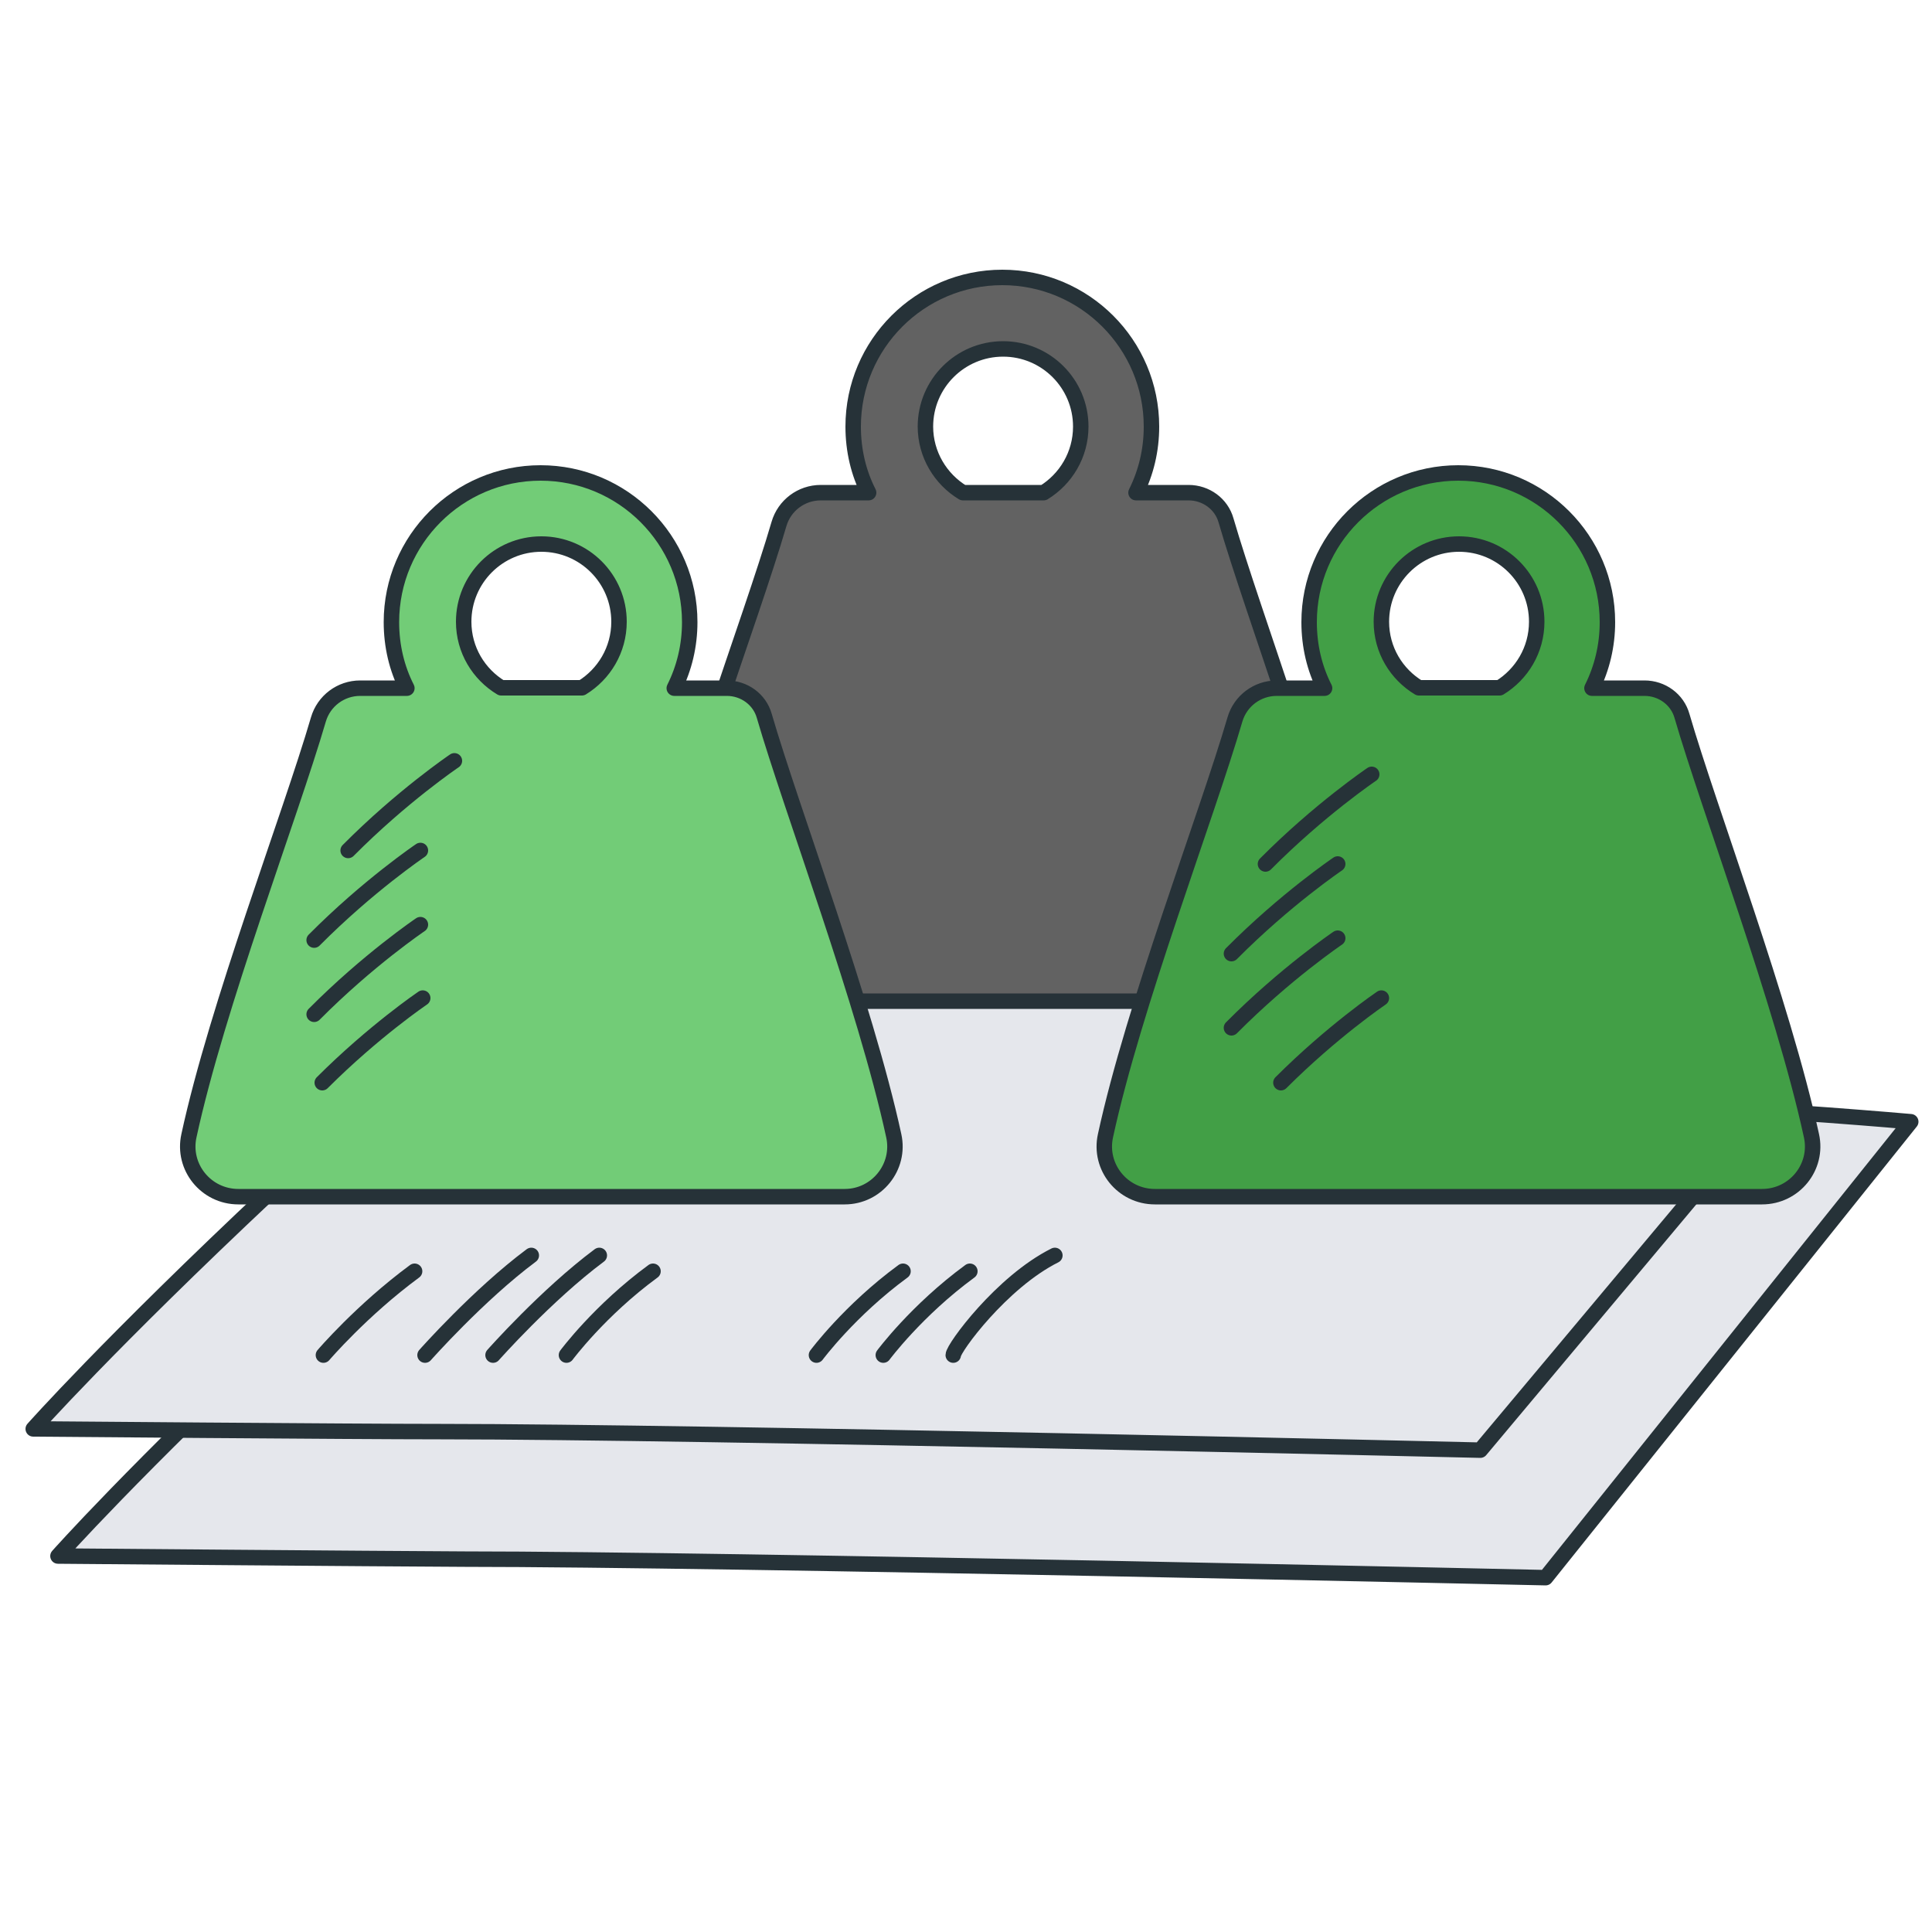 <?xml version="1.0" encoding="UTF-8"?> <svg xmlns="http://www.w3.org/2000/svg" xmlns:xlink="http://www.w3.org/1999/xlink" version="1.1" id="Слой_1" x="0px" y="0px" viewBox="0 0 500 500" xml:space="preserve"> <g> <g> <path fill="#E5E7EC" stroke="#263238" stroke-width="4" stroke-linecap="round" stroke-linejoin="round" stroke-miterlimit="10" d=" M15,402.7c0,0,19.4-21.9,61.7-61.6c30-28.1,63.4-60.8,63.4-60.8s61.8,4.5,113.9,2.8c56.4-1.9,126.8,2,180.4,3.3 c22.7,0.6,60.1,3.9,60.1,3.9l-94.5,118c0,0-212.5-4.8-279.7-4.8C97.9,403.4,15,402.7,15,402.7z"></path> </g> <g> <path fill="#E5E7EC" stroke="#263238" stroke-width="4" stroke-linecap="round" stroke-linejoin="round" stroke-miterlimit="10" d=" M462.7,280.3l-79.6,95c0,0-201.9-4.8-269-4.8c-22.6,0-105.5-0.7-105.5-0.7s19.4-21.9,61.7-61.6c30-28.1,63.4-60.8,63.4-60.8 s61.8,4.5,113.9,2.8"></path> <path fill="none" stroke="#263238" stroke-width="4" stroke-linecap="round" stroke-linejoin="round" stroke-miterlimit="10" d=" M83.7,350.7c0,0,9.9-11.6,23.6-21.7"></path> <path fill="none" stroke="#263238" stroke-width="4" stroke-linecap="round" stroke-linejoin="round" stroke-miterlimit="10" d=" M110,350.7c0,0,13.8-15.6,27.5-25.8"></path> <path fill="none" stroke="#263238" stroke-width="4" stroke-linecap="round" stroke-linejoin="round" stroke-miterlimit="10" d=" M127.6,350.7c0,0,13.8-15.6,27.5-25.8"></path> <path fill="none" stroke="#263238" stroke-width="4" stroke-linecap="round" stroke-linejoin="round" stroke-miterlimit="10" d=" M146.6,350.7c0,0,8.6-11.6,22.4-21.7"></path> <path fill="none" stroke="#263238" stroke-width="4" stroke-linecap="round" stroke-linejoin="round" stroke-miterlimit="10" d=" M211.3,350.7c0,0,8.6-11.6,22.4-21.7"></path> <path fill="none" stroke="#263238" stroke-width="4" stroke-linecap="round" stroke-linejoin="round" stroke-miterlimit="10" d=" M228.6,350.7c0,0,8.6-11.6,22.4-21.7"></path> <path fill="none" stroke="#263238" stroke-width="4" stroke-linecap="round" stroke-linejoin="round" stroke-miterlimit="10" d=" M246.7,350.7c0-1.8,12.5-18.9,26.3-25.8"></path> </g> <path fill="#626262" stroke="#263238" stroke-width="4" stroke-linejoin="round" stroke-miterlimit="10" d="M350.8,243.3 c-7.4-34.1-26.4-84.2-33.5-108.6c-1.2-4.3-5.2-7.2-9.7-7.2h-13.6c2.6-5.2,4-11,4-17.1c0-21.3-17.3-38.6-38.6-38.6 c-21.3,0-38.6,17.3-38.6,38.6c0,6.2,1.4,12,4,17.1h-12.4c-5,0-9.4,3.3-10.8,8.1c-7.4,25.3-26.2,74-33.5,107.7 c-1.8,8.1,4.4,15.8,12.8,15.8h98.8H338C346.4,259.2,352.6,251.5,350.8,243.3z M239.5,110.4c0-11.1,9-20.1,20.1-20.1 s20.1,9,20.1,20.1c0,7.3-3.9,13.6-9.6,17.1h-10.3h-10.6C243.4,124,239.5,117.6,239.5,110.4z"></path> <path fill="#72CC77" stroke="#263238" stroke-width="4" stroke-linejoin="round" stroke-miterlimit="10" d="M231.3,293.9 c-7.4-34.1-26.4-84.2-33.5-108.6c-1.2-4.3-5.2-7.2-9.7-7.2h-13.6c2.6-5.2,4-11,4-17.1c0-21.3-17.3-38.6-38.6-38.6 c-21.3,0-38.6,17.3-38.6,38.6c0,6.2,1.4,12,4,17.1H93.2c-5,0-9.4,3.3-10.8,8.1c-7.4,25.3-26.2,74-33.5,107.7 c-1.8,8.1,4.4,15.8,12.8,15.8h98.8h58.1C226.9,309.7,233.1,302,231.3,293.9z M120,160.9c0-11.1,9-20.1,20.1-20.1s20.1,9,20.1,20.1 c0,7.3-3.9,13.6-9.6,17.1h-10.3h-10.6C123.9,174.5,120,168.2,120,160.9z"></path> <path fill="#429F46" stroke="#263238" stroke-width="4" stroke-linejoin="round" stroke-miterlimit="10" d="M468.8,293.9 c-7.4-34.1-26.4-84.2-33.5-108.6c-1.2-4.3-5.2-7.2-9.7-7.2h-13.6c2.6-5.2,4-11,4-17.1c0-21.3-17.3-38.6-38.6-38.6 c-21.3,0-38.6,17.3-38.6,38.6c0,6.2,1.4,12,4,17.1h-12.4c-5,0-9.4,3.3-10.8,8.1c-7.4,25.3-26.2,74-33.5,107.7 c-1.8,8.1,4.4,15.8,12.8,15.8h98.8H456C464.4,309.7,470.6,302,468.8,293.9z M357.5,160.9c0-11.1,9-20.1,20.1-20.1s20.1,9,20.1,20.1 c0,7.3-3.9,13.6-9.6,17.1h-10.3h-10.6C361.4,174.5,357.5,168.2,357.5,160.9z"></path> <path fill="none" stroke="#263238" stroke-width="4" stroke-linecap="round" stroke-linejoin="round" stroke-miterlimit="10" d=" M117.6,196.9c0,0-13.5,9.1-27.5,23.2"></path> <path fill="none" stroke="#263238" stroke-width="4" stroke-linecap="round" stroke-linejoin="round" stroke-miterlimit="10" d=" M108.8,220.1c0,0-13.5,9.1-27.5,23.2"></path> <path fill="none" stroke="#263238" stroke-width="4" stroke-linecap="round" stroke-linejoin="round" stroke-miterlimit="10" d=" M108.8,239.3c0,0-13.5,9.1-27.5,23.2"></path> <path fill="none" stroke="#263238" stroke-width="4" stroke-linecap="round" stroke-linejoin="round" stroke-miterlimit="10" d=" M109.4,258.3c0,0-12.7,8.6-26,21.9"></path> <path fill="none" stroke="#263238" stroke-width="4" stroke-linecap="round" stroke-linejoin="round" stroke-miterlimit="10" d=" M355,200.4c0,0-13.5,9.1-27.5,23.2"></path> <path fill="none" stroke="#263238" stroke-width="4" stroke-linecap="round" stroke-linejoin="round" stroke-miterlimit="10" d=" M346.2,223.6c0,0-13.5,9.1-27.5,23.2"></path> <path fill="none" stroke="#263238" stroke-width="4" stroke-linecap="round" stroke-linejoin="round" stroke-miterlimit="10" d=" M346.2,242.8c0,0-13.5,9.1-27.5,23.2"></path> <path fill="none" stroke="#263238" stroke-width="4" stroke-linecap="round" stroke-linejoin="round" stroke-miterlimit="10" d=" M357.5,258.3c0,0-12.7,8.6-26,21.9"></path> </g> </svg> 